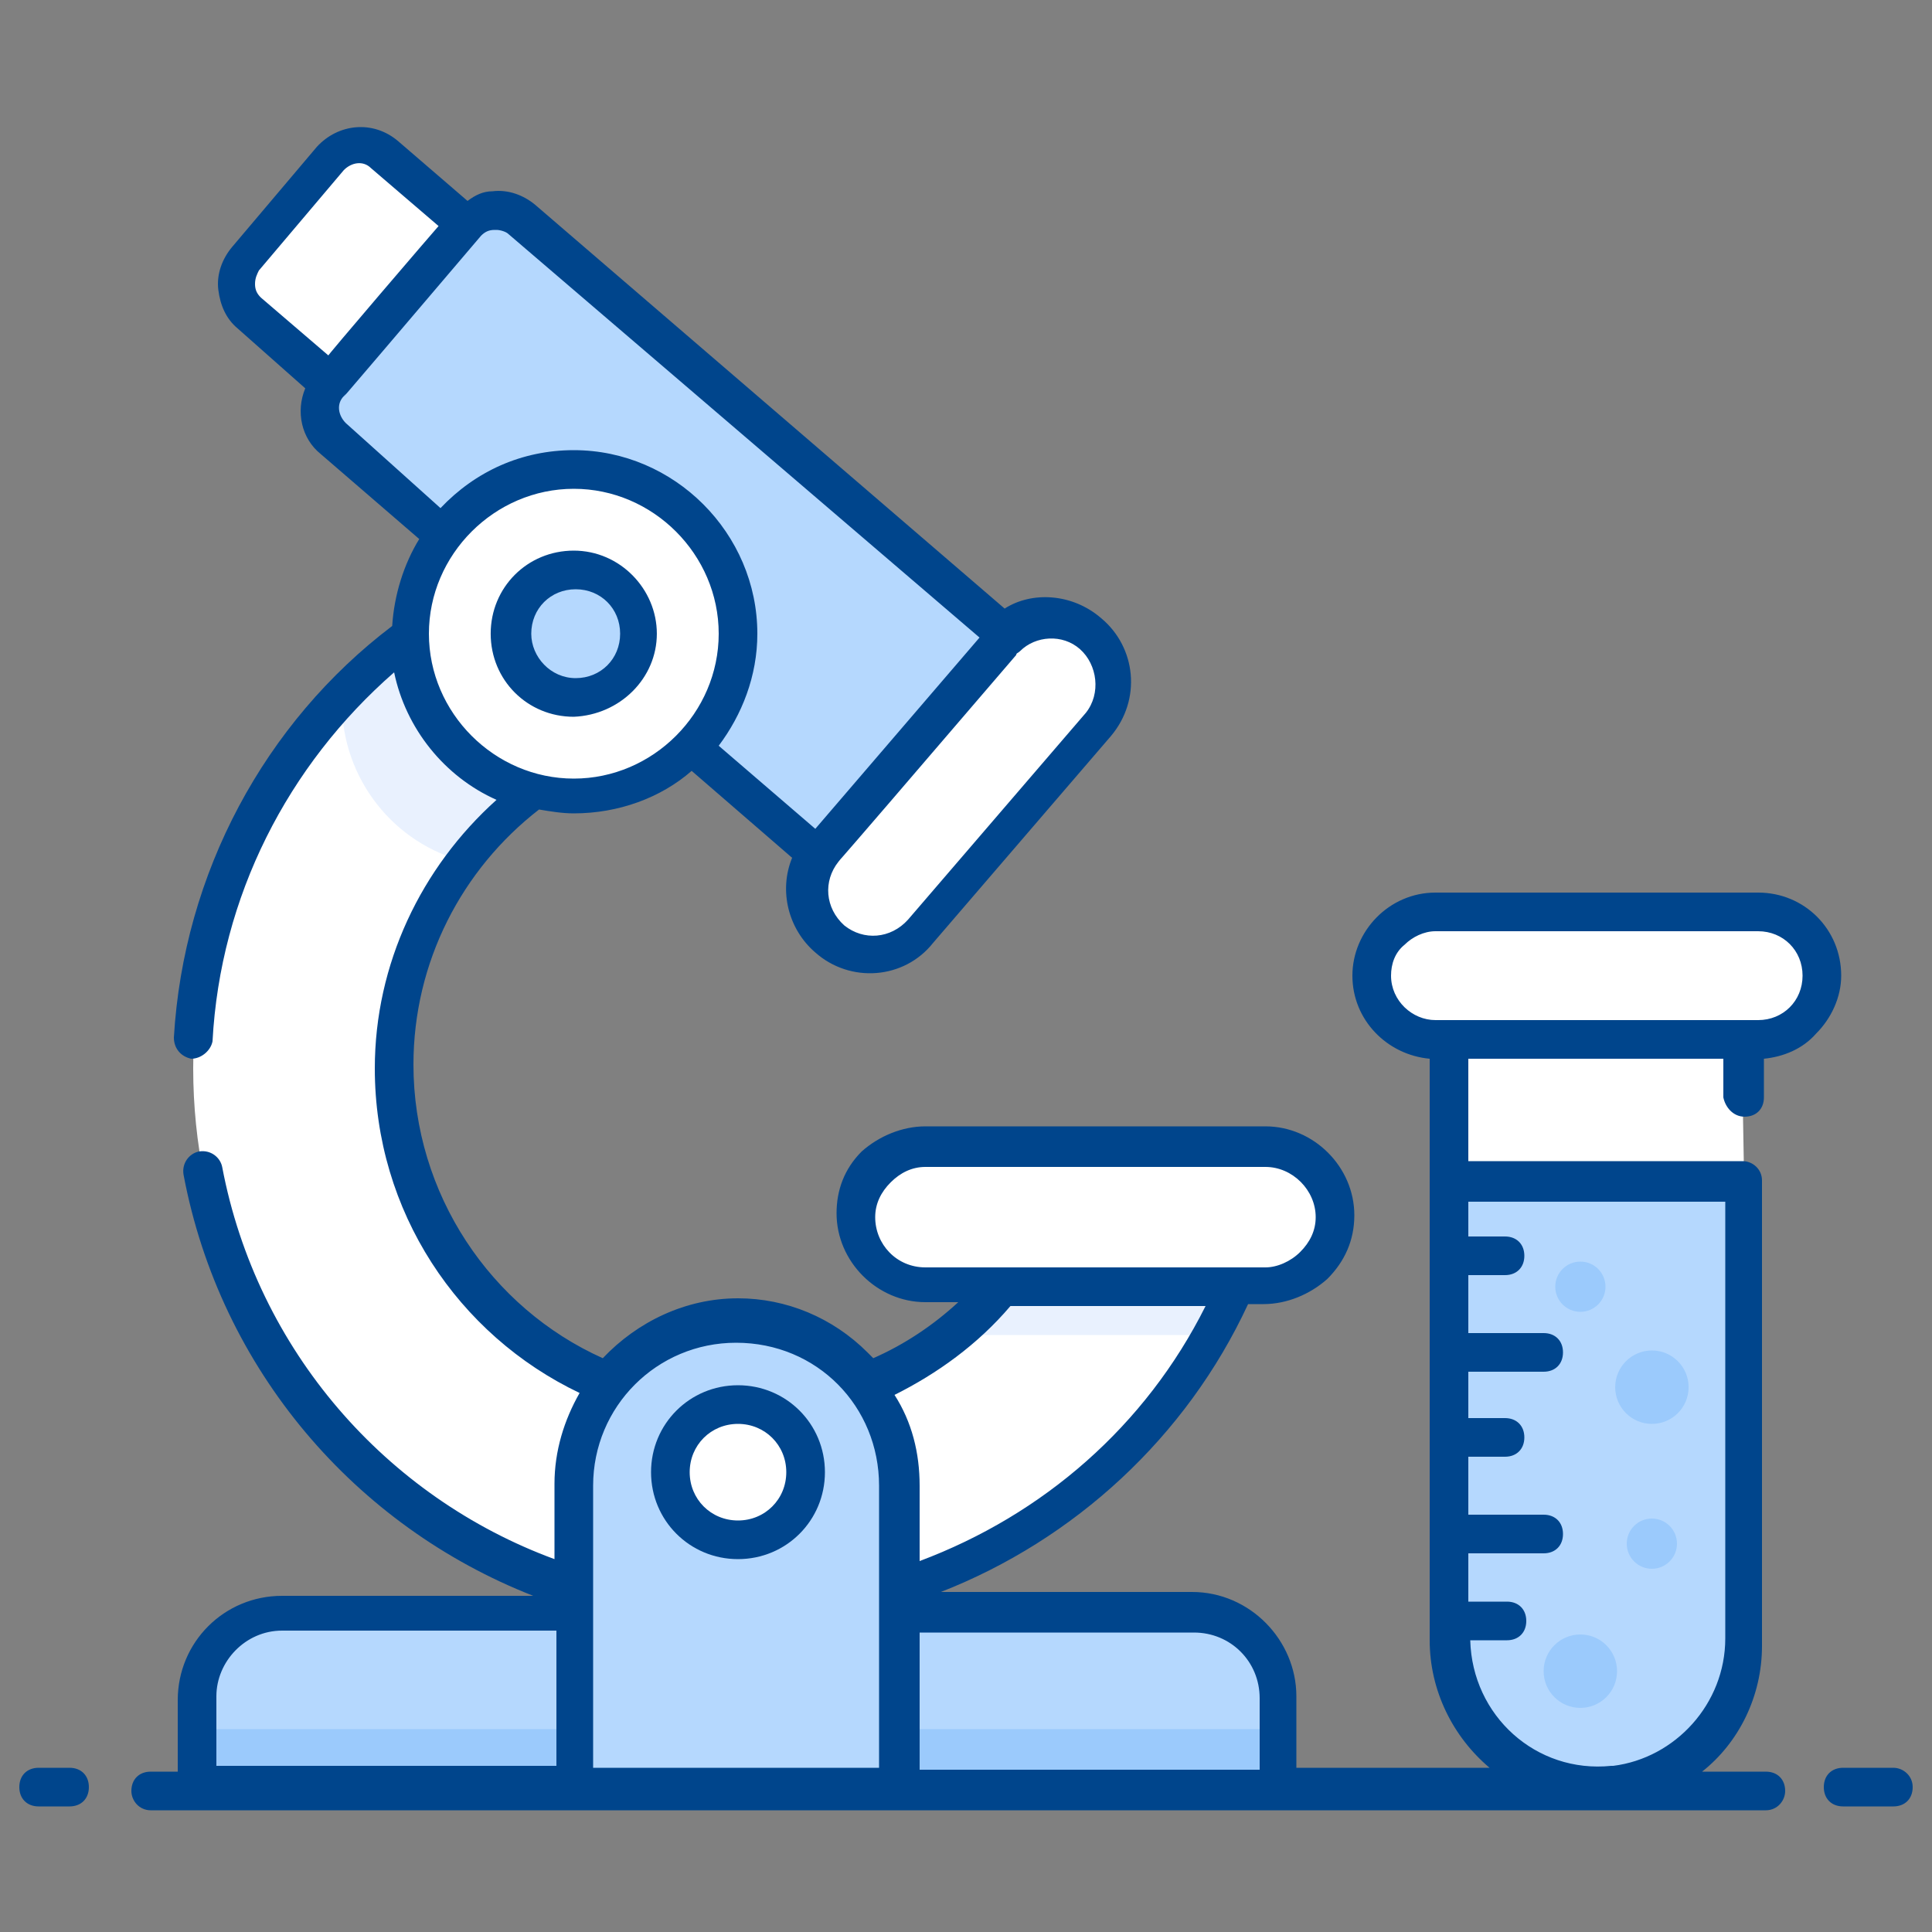 <svg width="50" height="50" viewBox="0 0 50 50" fill="none" xmlns="http://www.w3.org/2000/svg">
<rect x="0" y="0" width="50" height="50" fill="#808080" stroke="none"/>
<path d="M32 33.3C31.8 33.7 31.6 34.15 31.4 34.55C29 38.85 24.4 41.8 19.1 41.8C11.3 41.75 5 35.45 5 27.65C5 23.9 6.45 20.5 8.85 18C10 16.8 11.35 15.75 12.9 15L17.3 18.8L17.45 18.95C17.4 18.95 17.3 18.95 17.25 19C15.15 19.45 13.3 20.65 12.05 22.3C10.9 23.8 10.25 25.65 10.25 27.65C10.25 32.55 14.25 36.5 19.1 36.5C21.25 36.5 23.2 35.75 24.7 34.5C25.15 34.15 25.55 33.7 25.95 33.25H32V33.3Z" fill="white"/>
<path d="M31.999 33.3C31.799 33.7 31.599 34.15 31.399 34.55H24.699C25.149 34.2 25.549 33.75 25.949 33.3H31.999Z" fill="#E9F1FE"/>
<path d="M33.1 43.95V46.25H5.1V43.95C5.1 42.75 6.1 41.75 7.3 41.75H30.9C32.1 41.75 33.1 42.7 33.1 43.95Z" fill="#B5D8FE"/>
<path d="M33.1 44.75H5.1V46.25H33.1V44.75Z" fill="#9BCAFC"/>
<path d="M34.499 31.5C34.499 32 34.299 32.45 33.949 32.75C33.599 33.05 33.149 33.3 32.699 33.3H23.949C22.949 33.3 22.149 32.5 22.149 31.5C22.149 31 22.349 30.55 22.699 30.25C23.049 29.9 23.499 29.7 23.949 29.7H32.749C33.699 29.7 34.499 30.5 34.499 31.5ZM12.049 5.8L8.549 9.9L6.449 8.1C6.049 7.75 5.999 7.1 6.349 6.7L8.549 4.1C8.899 3.7 9.549 3.65 9.949 4L12.049 5.8Z" fill="white"/>
<path d="M26.05 16.45L21.15 22.15L17.45 18.95L12.85 15L8.6 11.35C8.2 11 8.15 10.35 8.5 9.95L12.1 5.8C12.45 5.4 13.1 5.35 13.5 5.7L26.05 16.45Z" fill="#B5D8FE"/>
<path d="M28.45 18.8L23.85 24.15C23.25 24.85 22.2 24.95 21.5 24.35C20.8 23.75 20.7 22.7 21.3 22L25.9 16.65C26.5 15.95 27.55 15.85 28.25 16.45C28.6 16.75 28.8 17.15 28.85 17.6C28.9 18 28.75 18.45 28.45 18.8Z" fill="white"/>
<path d="M17.3 18.8C17.3 18.85 17.3 18.9 17.25 19C15.15 19.45 13.3 20.65 12.05 22.3C10.2 21.85 8.85 20.15 8.85 18.2C8.85 18.15 8.85 18.05 8.85 18C10 16.8 11.35 15.75 12.9 15L17.3 18.8Z" fill="#E9F1FE"/>
<path d="M45.15 31.25V42.45C45.15 44.55 43.45 46.25 41.35 46.25C39.25 46.25 37.5 44.55 37.5 42.45V26.9H45.1V28.4" fill="white"/>
<path d="M45.15 30.55V42.4C45.15 44.5 43.45 46.2 41.35 46.2C39.25 46.2 37.5 44.55 37.5 42.45V30.55H45.15Z" fill="#B5D8FE"/>
<path d="M47.15 25.25C47.15 25.7 46.95 26.1 46.65 26.4C46.35 26.7 45.95 26.9 45.5 26.9H37.15C36.25 26.9 35.5 26.15 35.5 25.25C35.5 24.8 35.7 24.4 36 24.1C36.3 23.8 36.7 23.6 37.15 23.6H45.5C46.4 23.6 47.15 24.35 47.15 25.25Z" fill="white"/>
<path d="M14.85 20.65C17.197 20.65 19.1 18.747 19.1 16.4C19.1 14.053 17.197 12.15 14.85 12.15C12.502 12.15 10.6 14.053 10.6 16.4C10.6 18.747 12.502 20.65 14.85 20.65Z" fill="white"/>
<path d="M14.849 18.05C15.761 18.05 16.499 17.311 16.499 16.4C16.499 15.489 15.761 14.75 14.849 14.75C13.938 14.75 13.199 15.489 13.199 16.4C13.199 17.311 13.938 18.05 14.849 18.05Z" fill="#B5D8FE"/>
<path d="M42.751 36.85C43.276 36.85 43.701 36.425 43.701 35.9C43.701 35.376 43.276 34.95 42.751 34.95C42.226 34.95 41.801 35.376 41.801 35.9C41.801 36.425 42.226 36.85 42.751 36.85Z" fill="#9BCAFC"/>
<path d="M40.899 44.2C41.424 44.2 41.849 43.775 41.849 43.25C41.849 42.725 41.424 42.3 40.899 42.3C40.374 42.3 39.949 42.725 39.949 43.25C39.949 43.775 40.374 44.2 40.899 44.2Z" fill="#9BCAFC"/>
<path d="M40.9 33.95C41.259 33.95 41.55 33.659 41.55 33.3C41.55 32.941 41.259 32.65 40.9 32.65C40.541 32.65 40.25 32.941 40.25 33.3C40.25 33.659 40.541 33.95 40.9 33.95Z" fill="#9BCAFC"/>
<path d="M42.75 40.6C43.109 40.6 43.4 40.309 43.4 39.95C43.4 39.591 43.109 39.3 42.75 39.3C42.391 39.3 42.1 39.591 42.1 39.95C42.1 40.309 42.391 40.6 42.75 40.6Z" fill="#9BCAFC"/>
<path d="M23.3 38.45V46.25H14.85V38.45C14.85 36.35 16.35 34.65 18.3 34.3C18.55 34.25 18.8 34.25 19.05 34.25C19.3 34.25 19.55 34.3 19.8 34.3C20.65 34.45 21.45 34.85 22.05 35.45C22.85 36.2 23.3 37.25 23.3 38.45Z" fill="#B5D8FE"/>
<path d="M19.1 39.85C20.066 39.85 20.85 39.067 20.85 38.1C20.85 37.134 20.066 36.35 19.1 36.35C18.133 36.35 17.35 37.134 17.35 38.1C17.35 39.067 18.133 39.85 19.1 39.85Z" fill="white"/>
<path d="M1.8 45.75H1C0.7 45.75 0.5 45.95 0.5 46.25C0.5 46.55 0.7 46.75 1 46.75H1.8C2.1 46.75 2.3 46.55 2.3 46.25C2.3 45.95 2.1 45.75 1.8 45.75ZM49 45.75H47.7C47.4 45.75 47.2 45.95 47.2 46.25C47.2 46.55 47.4 46.75 47.7 46.75H49C49.3 46.75 49.5 46.55 49.5 46.25C49.5 45.95 49.25 45.75 49 45.75ZM45.15 28.9C45.45 28.9 45.65 28.7 45.65 28.4V27.4C46.15 27.35 46.65 27.15 47 26.75C47.4 26.35 47.65 25.8 47.65 25.25C47.65 24.05 46.7 23.1 45.5 23.1H37.15C35.95 23.1 35 24.1 35 25.25C35 26.4 35.9 27.3 37 27.4V42.45C37 43.75 37.6 44.95 38.55 45.75H33.55V43.9C33.55 42.45 32.35 41.2 30.85 41.2H24.35C27.8 39.85 30.7 37.2 32.3 33.75H32.7C33.3 33.75 33.9 33.5 34.35 33.1C34.8 32.65 35.05 32.1 35.05 31.45C35.05 30.2 34 29.15 32.75 29.15H23.95C23.35 29.15 22.75 29.4 22.3 29.8C21.85 30.25 21.65 30.8 21.65 31.4C21.65 32.65 22.7 33.7 23.95 33.7H24.8C24.15 34.3 23.4 34.8 22.6 35.15C22.55 35.1 22.5 35.05 22.45 35C21.55 34.1 20.35 33.6 19.1 33.6C17.75 33.6 16.5 34.2 15.6 35.15C12.7 33.85 10.7 30.9 10.7 27.55C10.7 24.9 11.95 22.5 13.95 20.95C14.25 21 14.55 21.05 14.85 21.05C16 21.05 17.1 20.65 17.9 19.95L20.5 22.2C20.15 23.05 20.4 24.05 21.1 24.65C22 25.45 23.4 25.35 24.15 24.4L28.75 19.05C29.55 18.1 29.4 16.75 28.5 16C27.75 15.35 26.7 15.3 26 15.75L13.85 5.3C13.55 5.05 13.15 4.9 12.75 4.95C12.5 4.95 12.3 5.05 12.1 5.2L10.3 3.65C9.65 3.1 8.75 3.2 8.2 3.8L6 6.4C5.75 6.7 5.6 7.1 5.65 7.5C5.7 7.9 5.85 8.25 6.15 8.5L7.9 10.05C7.65 10.65 7.8 11.35 8.3 11.75L10.85 13.95C10.45 14.6 10.2 15.4 10.15 16.2C6.85 18.7 4.75 22.6 4.5 26.85C4.5 27.15 4.7 27.35 4.95 27.4C5.2 27.4 5.45 27.2 5.5 26.95C5.7 23.2 7.45 19.8 10.2 17.4C10.5 18.85 11.5 20.1 12.85 20.7C10.9 22.45 9.7 24.95 9.7 27.65C9.7 31.35 11.85 34.55 15 36.05C14.6 36.75 14.35 37.55 14.35 38.4V40.35C10 38.75 6.65 34.95 5.75 30.2C5.7 29.95 5.45 29.75 5.15 29.8C4.9 29.85 4.7 30.1 4.75 30.4C5.7 35.45 9.2 39.5 13.8 41.3H7.3C5.8 41.3 4.6 42.5 4.6 44V45.85H3.9C3.6 45.85 3.4 46.05 3.4 46.35C3.4 46.6 3.6 46.85 3.9 46.85C51.8 46.85 19.55 46.85 45.7 46.85C46 46.85 46.2 46.6 46.2 46.35C46.2 46.05 46 45.85 45.7 45.85H44.05C45 45.1 45.6 43.9 45.6 42.6V42.55V30.55C45.6 30.25 45.35 30.05 45.1 30.05H38V27.4H44.6V28.4C44.65 28.65 44.85 28.9 45.15 28.9ZM27.95 16.8C28.4 17.2 28.5 17.95 28.1 18.45L23.5 23.8C23.05 24.3 22.35 24.35 21.85 23.95C21.35 23.5 21.3 22.8 21.7 22.3C22.15 21.75 20 24.3 26.3 16.95C26.3 16.9 26.35 16.9 26.4 16.85C26.8 16.45 27.5 16.4 27.95 16.8ZM6.75 7.7C6.65 7.6 6.6 7.5 6.6 7.35C6.6 7.2 6.65 7.1 6.7 7L8.9 4.4C9.1 4.2 9.4 4.15 9.6 4.35L11.35 5.85C11.3 5.9 8.3 9.4 8.5 9.2L6.75 7.7ZM8.95 10.95C8.75 10.75 8.7 10.45 8.9 10.25C9.25 9.85 7.6 11.8 12.45 6.1C12.55 6 12.65 5.95 12.8 5.95H12.85C12.95 5.95 13.1 6 13.15 6.05L25.35 16.5L21.1 21.45L18.6 19.3C19.2 18.5 19.6 17.5 19.6 16.4C19.6 13.8 17.45 11.65 14.85 11.65C13.5 11.65 12.3 12.2 11.4 13.15L8.95 10.95ZM11.1 16.4C11.1 14.35 12.8 12.65 14.85 12.65C16.9 12.65 18.6 14.35 18.6 16.4C18.6 18.45 16.9 20.15 14.85 20.15C12.8 20.15 11.1 18.45 11.1 16.4ZM23.8 40.4V38.45C23.8 37.6 23.6 36.8 23.15 36.1C24.25 35.55 25.3 34.8 26.15 33.8H31.2C29.65 36.9 27 39.2 23.8 40.4ZM22.65 31.5C22.65 31.15 22.8 30.85 23.05 30.6C23.3 30.35 23.6 30.2 23.95 30.2H32.75C33.45 30.2 34.05 30.8 34.05 31.5C34.05 31.85 33.9 32.15 33.65 32.4C33.4 32.65 33.05 32.8 32.75 32.8H32H25.95H23.95C23.2 32.8 22.65 32.2 22.65 31.5ZM5.6 43.9C5.6 43 6.35 42.2 7.3 42.2H14.4V45.7H5.6V43.9ZM15.35 45.75C15.35 43.65 15.35 40.75 15.35 38.45C15.35 36.4 17 34.75 19.05 34.75C21.15 34.75 22.75 36.4 22.75 38.45C22.75 38.6 22.75 46.25 22.75 45.75H15.35ZM23.8 45.75V42.25H30.9C31.85 42.25 32.6 43 32.6 43.95V45.8H23.8V45.75ZM36 25.25C36 24.95 36.1 24.65 36.35 24.45C36.55 24.25 36.85 24.1 37.15 24.1H45.5C46.15 24.1 46.65 24.6 46.65 25.25C46.65 25.9 46.15 26.4 45.5 26.4H37.15C36.55 26.4 36 25.9 36 25.25ZM44.65 31.05V31.2V42.4C44.65 44.1 43.35 45.5 41.75 45.7H41.7C39.75 45.9 38.1 44.4 38.05 42.45H39C39.3 42.45 39.5 42.25 39.5 41.95C39.5 41.65 39.3 41.45 39 41.45H38V40.2H39.95C40.25 40.2 40.45 40 40.45 39.7C40.45 39.4 40.25 39.2 39.95 39.2H38V37.7H38.95C39.25 37.7 39.45 37.5 39.45 37.2C39.45 36.9 39.25 36.7 38.95 36.7H38V35.5H39.95C40.25 35.5 40.45 35.3 40.45 35C40.45 34.7 40.25 34.5 39.95 34.5H38V33H38.95C39.25 33 39.45 32.8 39.45 32.5C39.45 32.2 39.25 32 38.95 32H38V31.1H44.65V31.05Z" fill="#00458C"/>
<path d="M16.999 16.4C16.999 15.25 16.049 14.25 14.849 14.25C13.649 14.25 12.699 15.2 12.699 16.4C12.699 17.6 13.649 18.55 14.849 18.55C16.049 18.5 16.999 17.55 16.999 16.4ZM13.749 16.4C13.749 15.75 14.249 15.25 14.899 15.25C15.549 15.25 16.049 15.75 16.049 16.4C16.049 17.05 15.549 17.55 14.899 17.55C14.249 17.55 13.749 17 13.749 16.4ZM19.099 35.85C17.849 35.85 16.849 36.85 16.849 38.1C16.849 39.35 17.849 40.35 19.099 40.35C20.349 40.35 21.349 39.35 21.349 38.1C21.349 36.85 20.349 35.85 19.099 35.85ZM19.099 39.35C18.399 39.35 17.849 38.8 17.849 38.1C17.849 37.4 18.399 36.85 19.099 36.85C19.799 36.85 20.349 37.4 20.349 38.1C20.349 38.8 19.799 39.35 19.099 39.35Z" fill="#00458C"/>
</svg>

